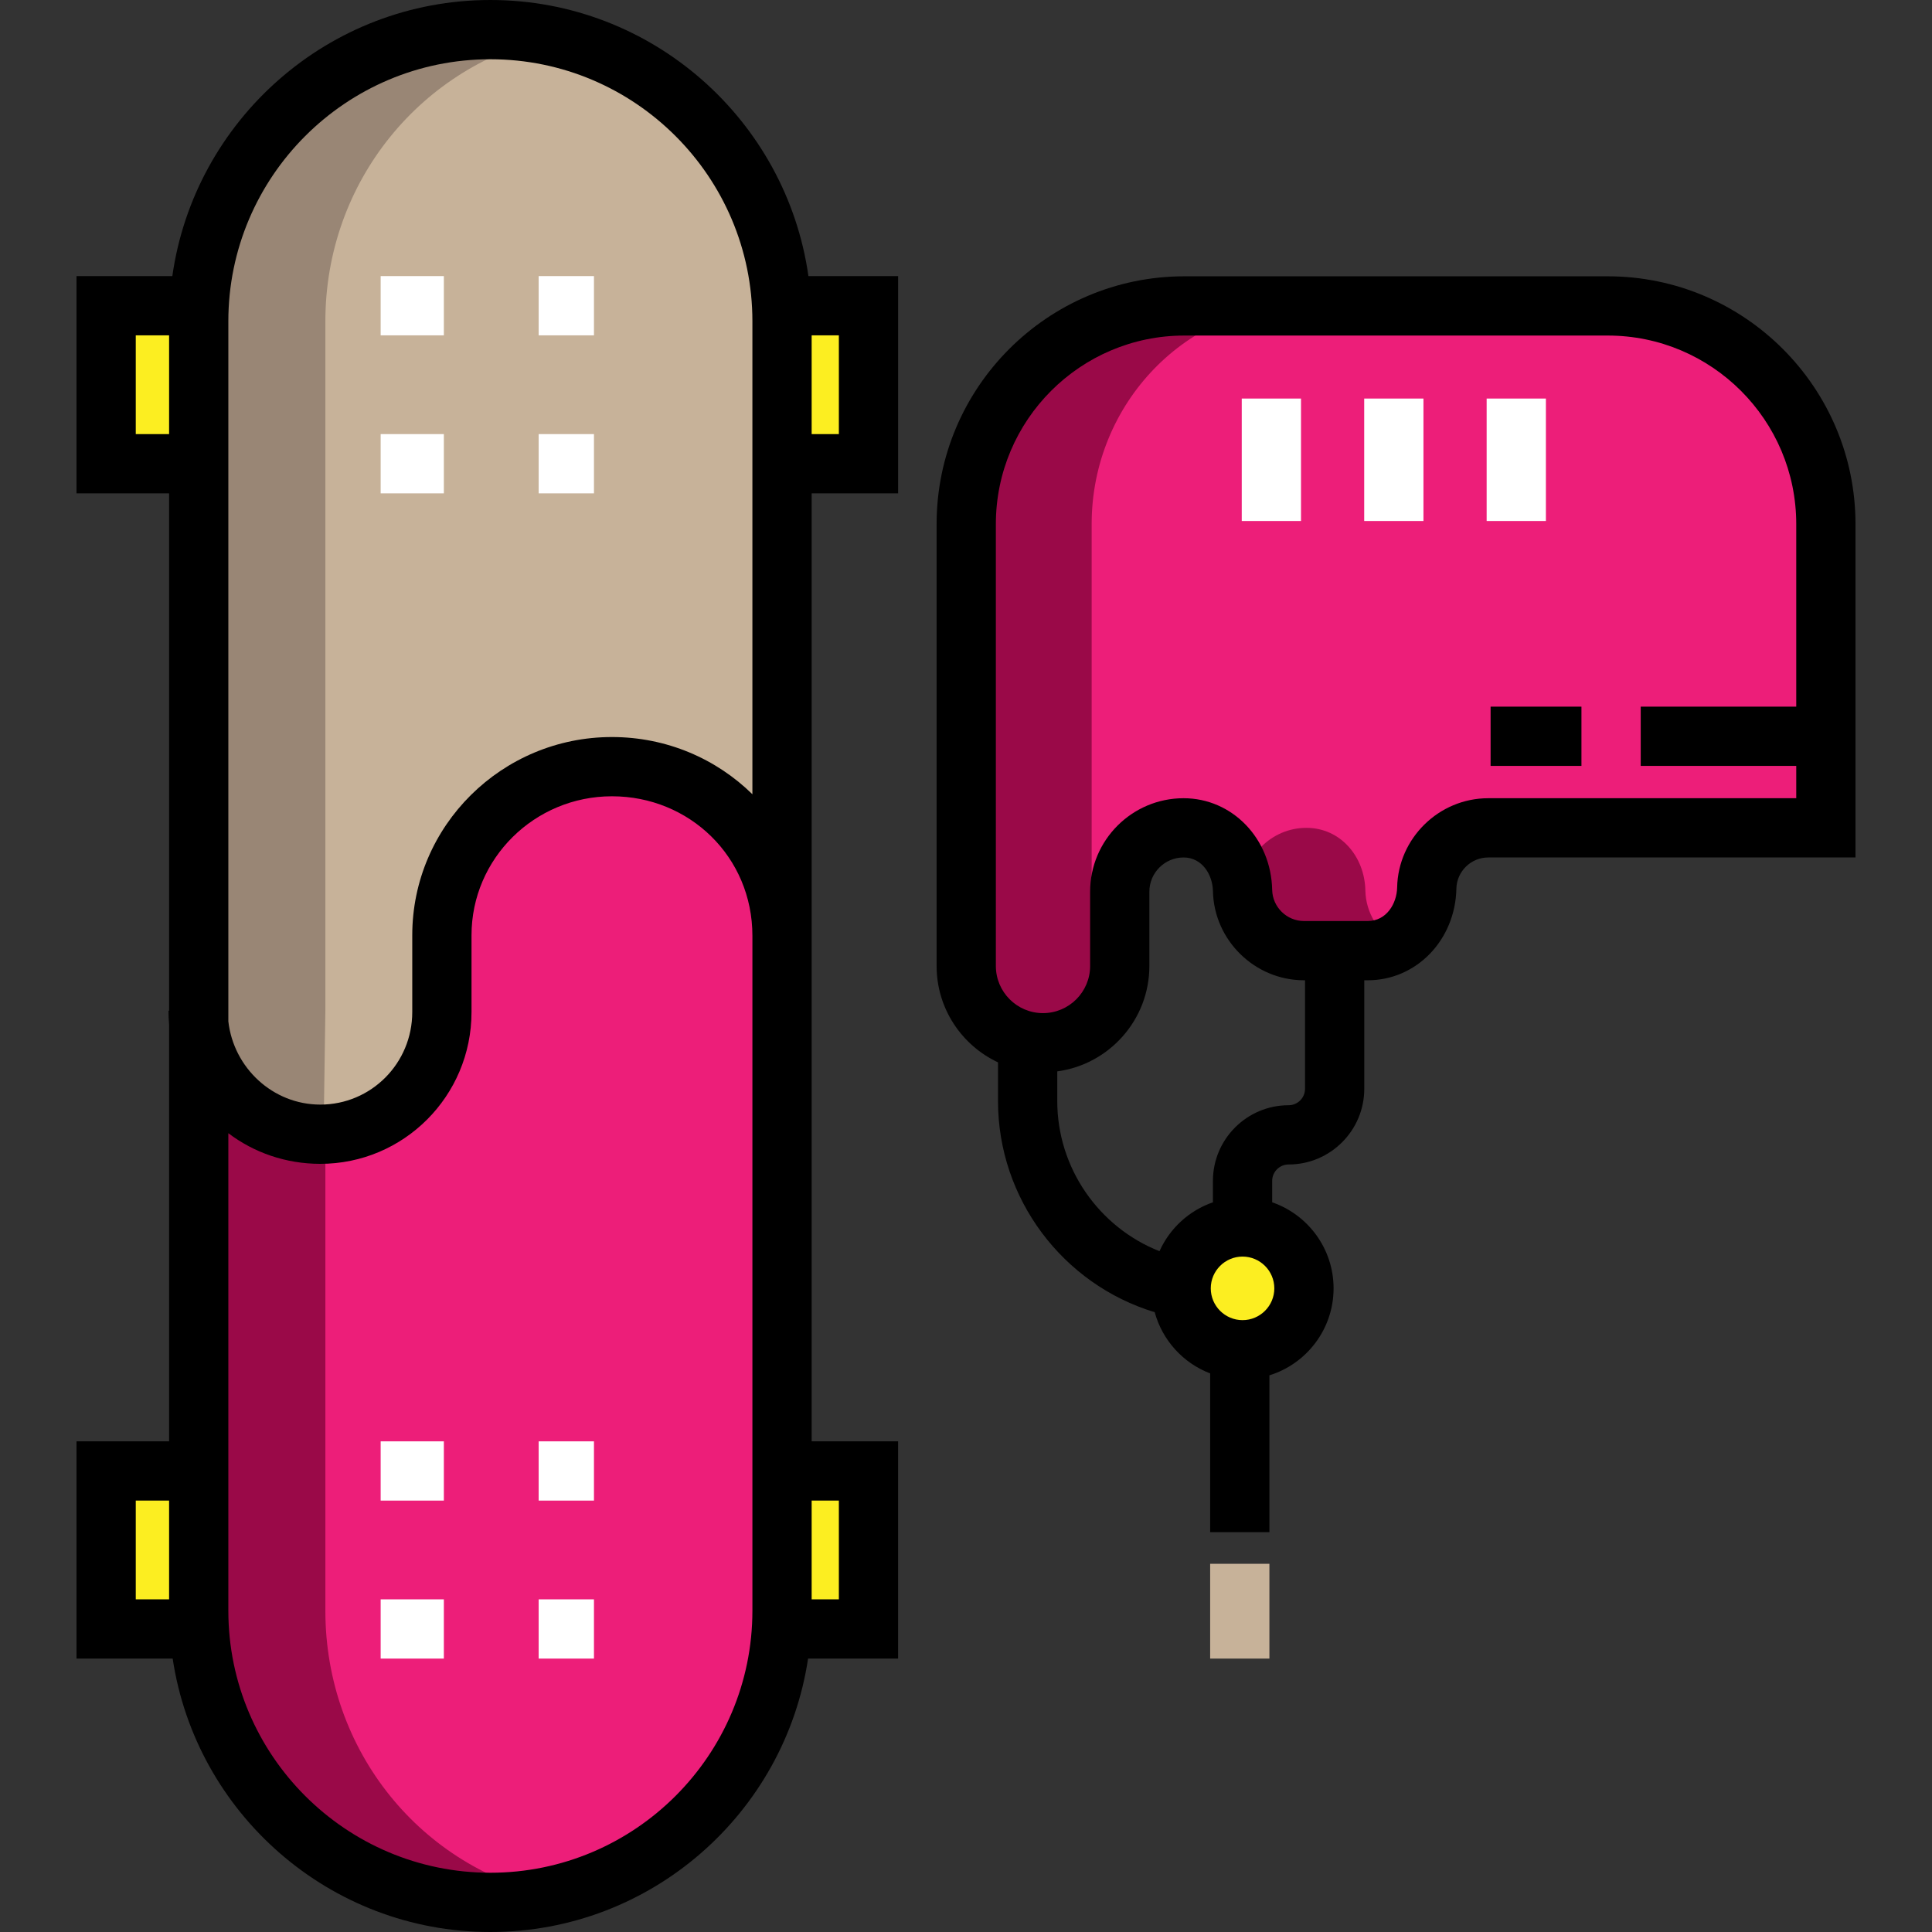 <?xml version="1.0" encoding="iso-8859-1"?>
<!-- Uploaded to: SVG Repo, www.svgrepo.com, Generator: SVG Repo Mixer Tools -->
<svg version="1.1" id="Layer_1" xmlns="http://www.w3.org/2000/svg" xmlns:xlink="http://www.w3.org/1999/xlink" 
	 viewBox="0 0 512 512" xml:space="preserve">
<rect x="0" y="0" width="512" height="512" fill="#333333" stroke="none"/>
<g>
	<polyline style="fill:#FCEE21;" points="51.682,389.294 28.653,389.294 28.653,431.165 51.682,431.165 	"/>
	<polyline style="fill:#FCEE21;" points="51.682,80.493 28.653,80.493 28.653,122.365 51.682,122.365 	"/>
	<path style="fill:#FCEE21;" d="M329.287,357.7L329.287,357.7c-8.987,0-16.272-7.286-16.272-16.272l0,0
		c0-8.987,7.286-16.272,16.272-16.272l0,0c8.987,0,16.272,7.286,16.272,16.272l0,0C345.56,350.416,338.274,357.7,329.287,357.7z"/>
</g>
<path style="fill:#ED1E79;" d="M426.066,81.075H313.868c-31.925,0-57.805,25.881-57.805,57.805V256
	c0,11.233,9.107,20.34,20.34,20.34l0,0c11.233,0,20.34-9.107,20.34-20.34v-19.691c0-9.346,7.576-16.921,16.921-16.921l0,0
	c9.019,0,15.446,7.586,15.626,16.604c0.177,8.834,7.392,15.94,16.269,15.94h16.918c9.02,0,15.448-7.587,15.629-16.605
	c0.177-8.834,7.393-15.939,16.269-15.939h89.497v-80.507C483.872,106.956,457.991,81.075,426.066,81.075z"/>
<g>
	<path style="fill:#9A0948;" d="M289.301,256V138.881c0-31.926,25.187-58.387,57.111-58.387h-32.544
		c-31.925,0-58.064,26.462-58.064,58.387V256c0,11.233,9.236,20.34,20.47,20.34c6.685,0,12.976-3.268,16.684-8.248
		C290.435,264.705,289.301,260.549,289.301,256z"/>
	<path style="fill:#9A0948;" d="M361.835,235.991c-0.18-9.017-6.607-16.603-15.626-16.603c-9.281,0-16.799,7.594-16.902,16.849
		c0.246,8.772,7.422,15.929,16.253,15.929h16.919c2.865,0,5.426-0.948,7.651-2.282C365.286,247.139,361.953,241.926,361.835,235.991
		z"/>
</g>
<g>
	<polyline style="fill:#FCEE21;" points="207.652,389.294 230.681,389.294 230.681,431.165 207.652,431.165 	"/>
	<polyline style="fill:#FCEE21;" points="207.652,80.493 230.681,80.493 230.681,122.365 207.652,122.365 	"/>
</g>
<path style="fill:#ED1E79;" d="M129.954,504.149L129.954,504.149c-42.688,0-77.292-34.605-77.292-77.292V85.143
	c0-42.688,34.605-77.292,77.292-77.292l0,0c42.688,0,77.292,34.605,77.292,77.292v341.714
	C207.246,469.545,172.642,504.149,129.954,504.149z"/>
<path style="fill:#9A0948;" d="M86.226,426.857V85.143c0-37.232,25.46-68.299,60.51-75.636c-5.137-1.075-10.856-1.656-16.312-1.656
	c-42.688,0-77.695,34.606-77.695,77.292v341.714c0,42.688,34.572,77.292,77.259,77.292c5.456,0,11.629-0.581,16.765-1.656
	C111.701,495.156,86.226,464.089,86.226,426.857z"/>
<path style="fill:#C7B299;" d="M207.246,247.864c0-26.164-22.455-47.083-49.144-44.538c-23.266,2.219-40.352,23.09-40.352,46.461
	v17.018c0,16.998-12.426,32.176-29.348,33.79c-19.41,1.851-35.741-13.363-35.741-32.392V85.143
	c0-42.688,34.605-77.292,77.292-77.292l0,0c42.688,0,77.292,34.605,77.292,77.292v162.721H207.246z"/>
<path style="fill:#998675;" d="M86.226,267.867V85.143c0-37.101,25.643-68.066,60.51-75.543c-5.25-1.125-10.907-1.749-16.494-1.749
	c-42.688,0-77.514,34.606-77.514,77.292v183.061c0,19.028,13.61,34.227,33.021,32.376"/>
<g>
	<rect x="100.878" y="73.166" style="fill:#FFFFFF;" width="16.749" height="15.702"/>
	<rect x="142.75" y="73.166" style="fill:#FFFFFF;" width="14.655" height="15.702"/>
	<rect x="100.878" y="115.041" style="fill:#FFFFFF;" width="16.749" height="15.702"/>
	<rect x="142.75" y="115.041" style="fill:#FFFFFF;" width="14.655" height="15.702"/>
	<rect x="100.878" y="381.971" style="fill:#FFFFFF;" width="16.749" height="15.702"/>
	<rect x="142.75" y="381.971" style="fill:#FFFFFF;" width="14.655" height="15.702"/>
	<rect x="100.878" y="423.842" style="fill:#FFFFFF;" width="16.749" height="15.702"/>
	<rect x="142.75" y="423.842" style="fill:#FFFFFF;" width="14.655" height="15.702"/>
</g>
<path d="M215.097,130.739h22.912V73.166h-23.77C208.397,31.87,172.835,0,129.954,0S51.511,31.87,45.67,73.166H20.278v57.573h24.532
	v137.128h-0.161c0,1.224,0.062,2.429,0.161,3.62v110.479H20.278v57.573H45.76C51.903,480.494,87.316,512,129.954,512
	s78.051-31.507,84.194-72.46h23.86v-57.573h-22.912V130.739H215.097z M222.307,115.037h-7.21v-26.17h7.21V115.037z M129.954,15.702
	c38.29,0,69.441,31.151,69.441,69.441v125.342c-9.568-9.395-22.719-15.163-37.219-15.163c-29.181,0-52.922,23.539-52.922,52.542
	v20.34c0,13.615-10.933,24.525-24.37,24.525c-12.589,0-22.987-9.747-24.371-22.066V85.143
	C60.512,46.853,91.664,15.702,129.954,15.702z M35.98,115.037v-26.17h8.831v26.17H35.98z M35.98,397.668h8.831v26.17H35.98V397.668z
	 M222.307,397.668v26.17h-7.21v-26.17H222.307z M199.395,426.857c0,38.29-31.151,69.441-69.441,69.441s-69.441-31.151-69.441-69.441
	V300.311c6.768,5.126,15.215,8.119,24.371,8.119c22.095,0,40.072-17.953,40.072-40.227v-20.34c0-20.345,16.696-36.84,37.22-36.84
	c20.522,0,37.219,16.019,37.219,36.955V426.857z"/>
<g>
	<rect x="329.077" y="105.62" style="fill:#FFFFFF;" width="15.702" height="32.45"/>
	<rect x="361.527" y="105.62" style="fill:#FFFFFF;" width="15.702" height="32.45"/>
	<rect x="393.977" y="105.62" style="fill:#FFFFFF;" width="15.702" height="32.45"/>
</g>
<rect x="395.024" y="187.269" width="24.076" height="15.702"/>
<path d="M426.066,73.225H313.868c-36.203,0-65.657,29.453-65.657,65.656V256c0,11.286,6.669,21.04,16.272,25.539v10.267
	c0,25.872,17.16,48.558,41.526,55.941c2.028,7.459,7.55,13.491,14.695,16.221v42.074h15.702v-41.565
	c9.838-3.044,17.004-12.225,17.004-23.05c0-10.553-6.815-19.539-16.272-22.804v-5.671c0-2.4,1.952-4.353,4.353-4.353
	c11.059,0,20.055-8.997,20.055-20.055v-28.761h0.932c12.892,0,23.205-10.673,23.478-24.299c0.092-4.546,3.868-8.245,8.42-8.245
	h97.347v-88.358C491.723,102.678,462.269,73.225,426.066,73.225z M329.287,349.849c-4.642,0-8.421-3.778-8.421-8.421
	s3.778-8.421,8.421-8.421c4.644,0,8.421,3.778,8.421,8.421C337.709,346.072,333.93,349.849,329.287,349.849z M345.844,288.544
	c0,2.4-1.953,4.354-4.354,4.354c-11.058,0-20.054,8.996-20.054,20.054v5.671c-6.315,2.18-11.447,6.911-14.162,12.958
	c-16.061-6.342-27.089-22.037-27.089-39.776v-7.876c13.761-1.855,24.408-13.668,24.408-27.93v-19.691c0-5.002,4.069-9.07,9.07-9.07
	c4.936,0,7.691,4.59,7.778,8.909c0.261,13.032,11.08,23.635,24.118,23.635h0.286v28.761H345.844z M394.376,211.537
	c-13.038,0-23.857,10.602-24.118,23.633c-0.087,4.32-2.843,8.911-7.781,8.911H345.56c-4.552,0-8.328-3.699-8.42-8.247
	c-0.271-13.625-10.583-24.298-23.475-24.298c-13.659,0-24.772,11.113-24.772,24.772V256c0,6.887-5.603,12.489-12.489,12.489
	c-6.887,0-12.49-5.602-12.49-12.489V138.881c0-27.545,22.409-49.955,49.956-49.955h112.198c27.545,0,49.955,22.41,49.955,49.955
	v48.384h-41.217v15.702h41.217v8.57H394.376z"/>
<rect x="320.703" y="414.421" style="fill:#C7B299;" width="15.702" height="25.123"/>
</svg>